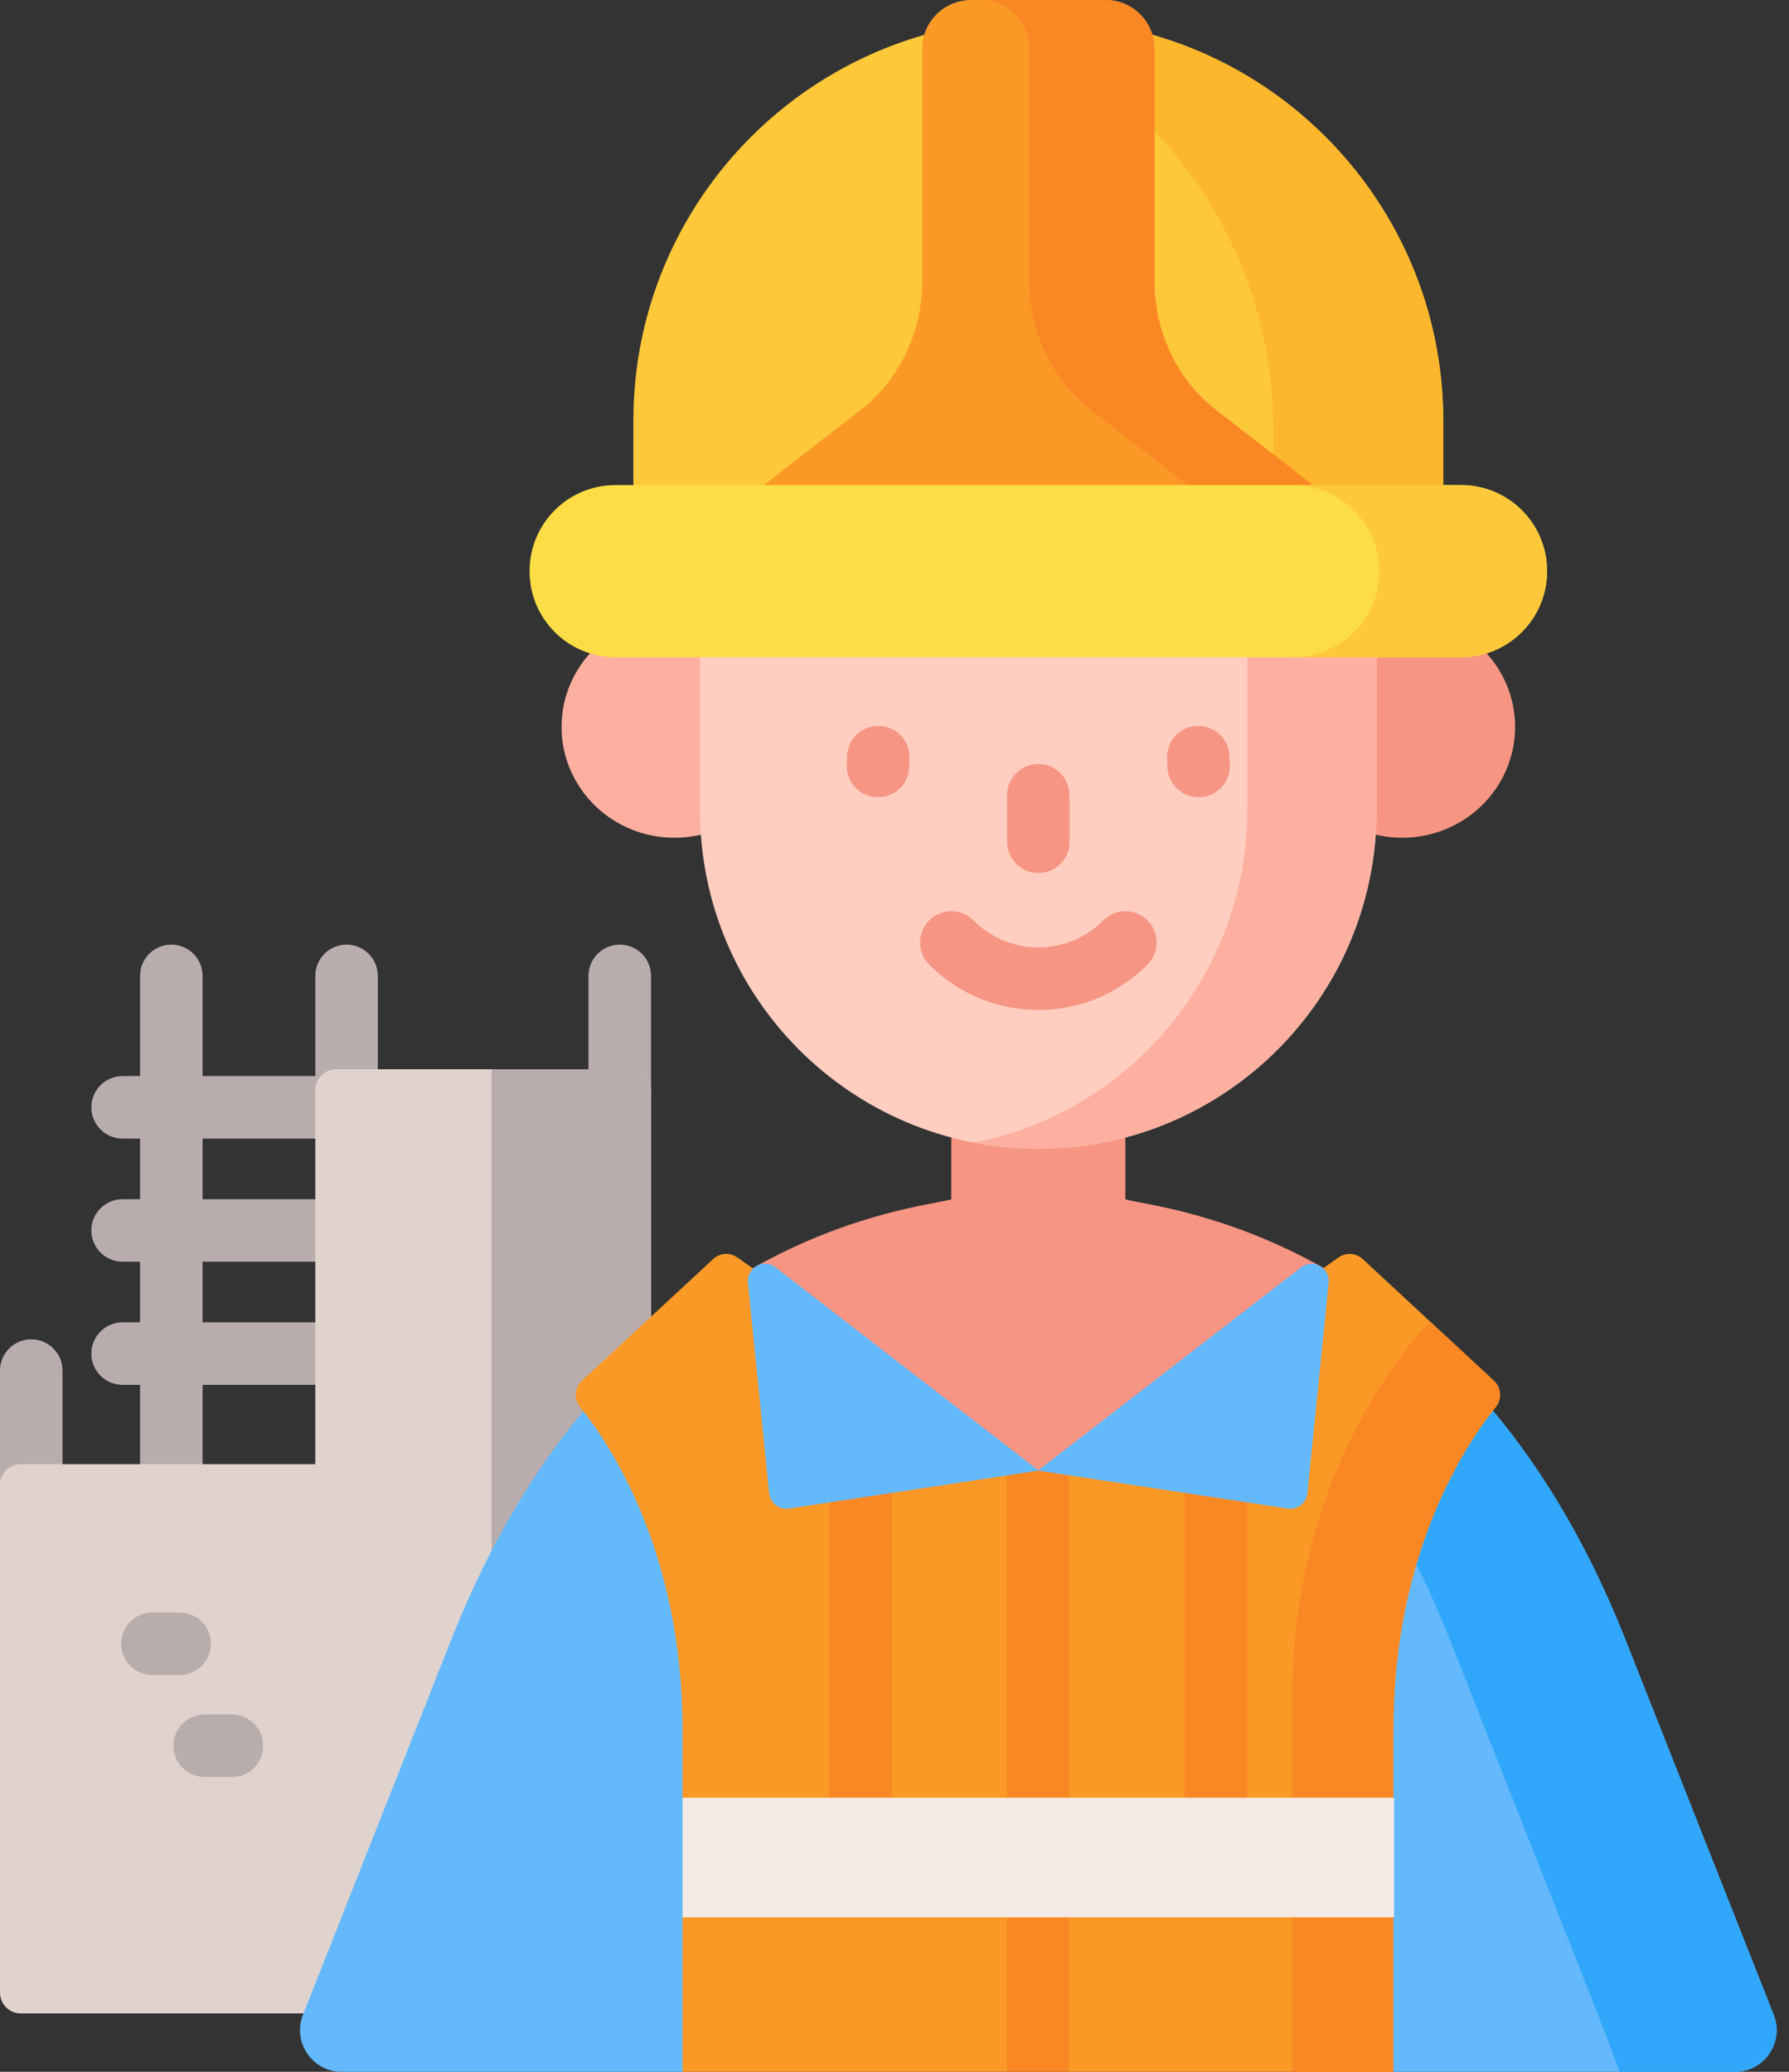 <svg width="95" height="110" viewBox="0 0 95 110" fill="none" xmlns="http://www.w3.org/2000/svg">
<rect x="0" y="0" width="95" height="110" fill="#333333" stroke="none"/>
<path d="M1.66 80.947C1.22 80.947 0.798 80.772 0.486 80.461C0.175 80.15 0 79.728 0 79.287V72.769C0 72.329 0.175 71.906 0.486 71.595C0.798 71.284 1.22 71.109 1.66 71.109C2.1 71.109 2.523 71.284 2.834 71.595C3.145 71.906 3.32 72.329 3.32 72.769V79.287C3.32 79.728 3.145 80.15 2.834 80.461C2.523 80.772 2.1 80.947 1.66 80.947ZM32.91 59.548C32.47 59.548 32.048 59.373 31.736 59.062C31.425 58.751 31.25 58.329 31.25 57.888V51.813C31.25 51.372 31.425 50.95 31.736 50.639C32.048 50.328 32.47 50.153 32.91 50.153C33.35 50.153 33.773 50.328 34.084 50.639C34.395 50.95 34.57 51.372 34.57 51.813V57.888C34.57 58.106 34.527 58.322 34.444 58.524C34.36 58.725 34.238 58.908 34.084 59.062C33.93 59.216 33.747 59.339 33.545 59.422C33.344 59.505 33.128 59.548 32.91 59.548ZM18.402 59.981C17.962 59.981 17.54 59.806 17.229 59.495C16.918 59.184 16.743 58.761 16.743 58.321V51.813C16.743 51.372 16.918 50.95 17.229 50.639C17.54 50.328 17.962 50.153 18.402 50.153C18.843 50.153 19.265 50.328 19.576 50.639C19.887 50.95 20.062 51.372 20.062 51.813V58.321C20.062 58.539 20.02 58.755 19.936 58.956C19.853 59.158 19.73 59.341 19.576 59.495C19.422 59.649 19.239 59.771 19.038 59.855C18.836 59.938 18.62 59.981 18.402 59.981Z" fill="#B9ACAC"/>
<path d="M16.742 60.452H6.509C6.069 60.452 5.647 60.277 5.336 59.966C5.024 59.654 4.85 59.232 4.85 58.792C4.85 58.352 5.024 57.93 5.336 57.618C5.647 57.307 6.069 57.132 6.509 57.132H16.742C17.183 57.132 17.605 57.307 17.916 57.618C18.227 57.93 18.402 58.352 18.402 58.792C18.402 59.232 18.227 59.654 17.916 59.966C17.605 60.277 17.183 60.452 16.742 60.452ZM16.742 66.99H6.509C6.069 66.99 5.647 66.815 5.336 66.503C5.024 66.192 4.85 65.77 4.85 65.33C4.85 64.889 5.024 64.467 5.336 64.156C5.647 63.845 6.069 63.67 6.509 63.67H16.742C17.183 63.67 17.605 63.845 17.916 64.156C18.227 64.467 18.402 64.889 18.402 65.33C18.402 65.77 18.227 66.192 17.916 66.503C17.605 66.815 17.183 66.99 16.742 66.99ZM16.742 73.527H6.509C6.069 73.527 5.647 73.352 5.336 73.041C5.024 72.73 4.85 72.307 4.85 71.867C4.85 71.427 5.024 71.005 5.336 70.694C5.647 70.382 6.069 70.207 6.509 70.207H16.742C17.183 70.207 17.605 70.382 17.916 70.694C18.227 71.005 18.402 71.427 18.402 71.867C18.402 72.307 18.227 72.73 17.916 73.041C17.605 73.352 17.183 73.527 16.742 73.527Z" fill="#B9ACAC"/>
<path d="M9.098 79.398C8.658 79.398 8.235 79.223 7.924 78.912C7.613 78.6 7.438 78.178 7.438 77.738V51.813C7.438 51.372 7.613 50.95 7.924 50.639C8.235 50.328 8.658 50.153 9.098 50.153C9.538 50.153 9.96 50.328 10.272 50.639C10.583 50.95 10.758 51.372 10.758 51.813V77.738C10.758 77.956 10.715 78.172 10.632 78.373C10.548 78.574 10.426 78.757 10.272 78.912C10.117 79.066 9.935 79.188 9.733 79.271C9.532 79.355 9.316 79.398 9.098 79.398Z" fill="#B9ACAC"/>
<path d="M16.743 57.879V77.738H1.107C0.961 77.738 0.817 77.767 0.683 77.822C0.549 77.878 0.427 77.959 0.324 78.062C0.221 78.165 0.14 78.287 0.084 78.421C0.029 78.555 -2.82026e-05 78.699 2.0865e-08 78.845V105.793C2.0865e-08 106.404 0.493 106.9 1.102 106.9H34.57V57.879C34.57 57.733 34.541 57.589 34.486 57.455C34.43 57.321 34.349 57.199 34.246 57.096C34.143 56.993 34.021 56.912 33.887 56.856C33.753 56.8 33.609 56.772 33.463 56.772H17.849C17.704 56.772 17.56 56.8 17.425 56.856C17.291 56.912 17.169 56.993 17.067 57.096C16.964 57.199 16.882 57.321 16.827 57.455C16.771 57.589 16.742 57.733 16.743 57.879Z" fill="#E0D3CE"/>
<path d="M26.106 56.772V106.9H34.57V57.879C34.57 57.733 34.542 57.589 34.486 57.455C34.431 57.321 34.349 57.199 34.246 57.096C34.144 56.993 34.022 56.912 33.887 56.856C33.753 56.8 33.609 56.772 33.464 56.772H26.106Z" fill="#B9ACAC"/>
<path d="M92.128 110H73.99L55.116 108.893L36.243 110H18.147C16.584 110 15.513 108.426 16.088 106.972L23.979 87.008C28.308 76.088 34.585 70.378 39.963 67.335V67.337H70.311C75.69 70.38 81.969 76.088 86.296 87.008L94.186 106.972C94.761 108.426 93.69 110 92.128 110Z" fill="#64B9FC"/>
<path d="M92.128 110H86.002C86.002 110 85.4 108.333 84.791 106.795L76.969 87.006C72.642 76.09 66.367 70.38 60.989 67.337H70.311V67.335C75.69 70.378 81.967 76.086 86.296 87.006L94.118 106.795C94.14 106.855 94.164 106.912 94.186 106.972C94.762 108.424 93.69 110 92.128 110Z" fill="#31A7FB"/>
<path d="M39.154 66.762C38.963 66.627 38.731 66.561 38.498 66.576C38.264 66.592 38.043 66.687 37.871 66.847L30.906 73.306C30.51 73.673 30.463 74.285 30.804 74.705C32.357 76.623 36.243 82.364 36.243 91.832V95.45L37.349 98.623L36.243 101.796V110H53.456L55.116 108.893L56.223 98.623L55.116 78.078L39.154 66.762Z" fill="#FB9927"/>
<path d="M71.078 66.762C71.269 66.627 71.501 66.561 71.735 66.576C71.969 66.592 72.19 66.687 72.362 66.847L79.327 73.306C79.723 73.673 79.769 74.285 79.429 74.705C77.875 76.623 73.99 82.364 73.99 91.832V95.45L72.883 98.623L73.99 101.796V110H56.777L55.117 108.893V78.078L71.078 66.762Z" fill="#FB9927"/>
<path d="M79.428 74.704C77.874 76.623 73.99 82.364 73.99 91.833V95.451L72.884 98.623L73.99 101.796V110H68.618V90.155C68.618 77.227 75.95 70.174 75.95 70.174L79.328 73.305C79.721 73.672 79.768 74.285 79.428 74.704ZM45.703 97.11C45.263 97.11 44.84 96.936 44.529 96.624C44.218 96.313 44.043 95.891 44.043 95.451V79.321C44.043 78.881 44.218 78.459 44.529 78.148C44.84 77.836 45.263 77.662 45.703 77.662C46.143 77.662 46.565 77.836 46.877 78.148C47.188 78.459 47.363 78.881 47.363 79.321V95.451C47.363 95.891 47.188 96.313 46.877 96.624C46.565 96.936 46.143 97.11 45.703 97.11ZM64.572 97.11C64.354 97.111 64.138 97.068 63.937 96.984C63.736 96.901 63.553 96.778 63.398 96.624C63.244 96.47 63.122 96.287 63.039 96.086C62.955 95.884 62.912 95.668 62.912 95.451V79.321C62.912 79.103 62.955 78.888 63.039 78.686C63.122 78.485 63.244 78.302 63.398 78.148C63.553 77.993 63.736 77.871 63.937 77.788C64.138 77.704 64.354 77.662 64.572 77.662C64.79 77.662 65.006 77.704 65.207 77.788C65.409 77.871 65.592 77.993 65.746 78.148C65.9 78.302 66.022 78.485 66.106 78.686C66.189 78.888 66.232 79.103 66.232 79.321V95.451C66.232 95.668 66.189 95.884 66.106 96.086C66.022 96.287 65.9 96.47 65.746 96.624C65.592 96.778 65.409 96.901 65.207 96.984C65.006 97.068 64.79 97.111 64.572 97.11ZM53.456 110V76.971C53.456 76.753 53.499 76.537 53.583 76.336C53.666 76.135 53.788 75.952 53.943 75.797C54.097 75.643 54.28 75.521 54.481 75.438C54.682 75.354 54.898 75.311 55.116 75.311C55.334 75.311 55.55 75.354 55.752 75.438C55.953 75.521 56.136 75.643 56.29 75.797C56.444 75.952 56.566 76.135 56.65 76.336C56.733 76.537 56.776 76.753 56.776 76.971V110H53.456V110Z" fill="#F98824"/>
<path d="M55.155 101.796H36.243V95.451H55.155L56.261 98.623L55.155 101.796Z" fill="#F3EAE6"/>
<path d="M55.116 95.451H74.028V101.796H55.116V95.451Z" fill="#F3EAE6"/>
<path d="M70.311 67.336C65.017 64.342 60.594 63.93 59.758 63.678H50.517C49.68 63.93 45.257 64.342 39.964 67.336C41.21 70.484 45.243 78.078 55.155 78.078C65.066 78.078 69.074 70.485 70.311 67.336Z" fill="#F69583"/>
<path d="M50.517 53.273H59.758V67.145H50.517V53.273Z" fill="#F69583"/>
<path d="M41.181 67.289L55.155 78.078L41.89 80.094C41.374 80.173 40.897 79.802 40.844 79.28L39.716 68.109C39.635 67.308 40.546 66.798 41.181 67.289Z" fill="#64B9FC"/>
<path d="M69.09 67.289L55.116 78.078L68.381 80.094C68.897 80.173 69.374 79.802 69.426 79.28L70.555 68.109C70.636 67.308 69.725 66.798 69.09 67.289Z" fill="#64B9FC"/>
<path d="M74.457 44.479C77.769 44.479 80.455 41.844 80.455 38.593C80.455 35.343 77.769 32.708 74.457 32.708C71.144 32.708 68.459 35.343 68.459 38.593C68.459 41.844 71.144 44.479 74.457 44.479Z" fill="#F69583"/>
<path d="M35.818 44.479C39.131 44.479 41.816 41.844 41.816 38.593C41.816 35.343 39.131 32.708 35.818 32.708C32.506 32.708 29.82 35.343 29.82 38.593C29.82 41.844 32.506 44.479 35.818 44.479Z" fill="#FDB0A0"/>
<path d="M55.138 60.996C45.216 60.996 37.173 52.954 37.173 43.032V31.686H73.102V43.032C73.101 52.954 65.059 60.996 55.138 60.996Z" fill="#FFCEC0"/>
<path d="M73.103 31.686V42.952C73.103 52.919 65.058 60.998 55.138 60.998C53.986 60.999 52.838 60.888 51.708 60.665C59.986 59.06 66.239 51.739 66.239 42.952V31.686H73.103Z" fill="#FDB0A0"/>
<path d="M33.634 30.454L76.641 30.453L76.641 22.339C76.641 10.575 67.103 1.038 55.339 1.038H54.935C43.17 1.038 33.633 10.575 33.633 22.34L33.634 30.454Z" fill="#FDC83A"/>
<path d="M76.641 22.387C76.641 10.596 67.125 1.038 55.386 1.038H54.888C54.068 1.038 53.261 1.086 52.465 1.177C61.3 4.38 67.61 12.816 67.61 22.722V30.453H69.138L76.641 30.453L76.641 22.387Z" fill="#FCB72D"/>
<path d="M70.281 26.212C68.639 24.909 66.429 23.2 64.612 21.802C62.531 20.202 61.303 17.656 61.303 14.947L61.303 2.587C61.303 1.158 60.14 0 58.706 0H51.569C50.135 0 48.972 1.158 48.972 2.587V14.947C48.972 17.656 47.743 20.202 45.663 21.802C43.845 23.2 41.635 24.909 39.993 26.212H70.281V26.212Z" fill="#FB9927"/>
<path d="M70.281 26.211H63.636C61.995 24.908 59.785 23.2 57.967 21.801C55.887 20.202 54.659 17.657 54.659 14.946V2.587C54.659 1.232 53.612 0.119 52.28 0.011C52.352 0.003 52.424 -0 52.495 0H58.706C60.14 0 61.303 1.159 61.303 2.587V14.946C61.303 17.657 62.532 20.202 64.612 21.801C66.43 23.201 68.639 24.908 70.281 26.211Z" fill="#F98824"/>
<path d="M77.592 34.895L32.682 34.895C30.163 34.895 28.122 32.854 28.122 30.335V30.315C28.122 27.796 30.163 25.755 32.682 25.755L77.592 25.754C80.11 25.754 82.152 27.795 82.152 30.314V30.334C82.152 32.853 80.11 34.895 77.592 34.895Z" fill="#FDDD45"/>
<path d="M82.153 30.323C82.153 31.585 81.641 32.727 80.811 33.556C79.949 34.414 78.781 34.895 77.565 34.893H68.662C69.878 34.895 71.046 34.414 71.908 33.556C72.737 32.727 73.25 31.585 73.25 30.323C73.25 27.802 71.196 25.755 68.662 25.755H77.565C80.099 25.755 82.15 27.802 82.153 30.323Z" fill="#FDC83A"/>
<path d="M55.138 46.354C54.919 46.354 54.704 46.311 54.502 46.227C54.301 46.144 54.118 46.022 53.964 45.868C53.81 45.714 53.687 45.531 53.604 45.329C53.52 45.128 53.478 44.912 53.478 44.694V42.223C53.478 41.782 53.653 41.36 53.964 41.049C54.275 40.738 54.697 40.563 55.138 40.563C55.578 40.563 56 40.738 56.311 41.049C56.623 41.36 56.797 41.782 56.797 42.223V44.694C56.797 45.134 56.623 45.556 56.311 45.868C56 46.179 55.578 46.354 55.138 46.354ZM55.138 53.623C52.947 53.623 50.889 52.767 49.34 51.212C49.03 50.9 48.856 50.478 48.857 50.037C48.858 49.597 49.033 49.175 49.345 48.865C49.657 48.554 50.08 48.38 50.52 48.381C50.961 48.382 51.383 48.558 51.693 48.87C52.614 49.794 53.837 50.303 55.138 50.303C56.438 50.303 57.661 49.794 58.582 48.87C58.736 48.715 58.918 48.592 59.12 48.509C59.321 48.425 59.537 48.381 59.755 48.381C59.973 48.38 60.189 48.423 60.39 48.506C60.592 48.589 60.775 48.711 60.929 48.865C61.241 49.175 61.417 49.597 61.418 50.037C61.419 50.478 61.245 50.9 60.935 51.212C59.386 52.767 57.328 53.623 55.138 53.623ZM46.625 42.33C46.402 42.33 46.181 42.285 45.975 42.198C45.77 42.111 45.584 41.983 45.429 41.822C45.274 41.661 45.153 41.471 45.074 41.262C44.994 41.053 44.957 40.831 44.965 40.608L44.983 40.139C45.017 39.223 45.787 38.512 46.704 38.542C46.922 38.551 47.136 38.602 47.334 38.693C47.532 38.783 47.71 38.913 47.859 39.072C48.007 39.232 48.122 39.419 48.198 39.624C48.274 39.828 48.309 40.046 48.3 40.263L48.283 40.732C48.267 41.161 48.085 41.567 47.776 41.865C47.467 42.163 47.055 42.33 46.625 42.33ZM63.649 42.33C63.22 42.33 62.807 42.163 62.498 41.865C62.189 41.567 62.008 41.161 61.992 40.732L61.974 40.263C61.958 39.824 62.117 39.395 62.416 39.072C62.716 38.75 63.131 38.559 63.571 38.542C64.487 38.515 65.257 39.223 65.292 40.139L65.309 40.608C65.318 40.831 65.281 41.053 65.201 41.262C65.121 41.471 65 41.661 64.845 41.822C64.69 41.983 64.505 42.11 64.299 42.198C64.094 42.285 63.873 42.33 63.649 42.33Z" fill="#F69583"/>
<path d="M9.539 88.932H8.091C7.651 88.932 7.228 88.757 6.917 88.446C6.606 88.135 6.431 87.713 6.431 87.272C6.431 86.832 6.606 86.41 6.917 86.099C7.228 85.787 7.651 85.613 8.091 85.613H9.539C9.979 85.613 10.401 85.787 10.713 86.099C11.024 86.41 11.199 86.832 11.199 87.272C11.199 87.713 11.024 88.135 10.713 88.446C10.401 88.757 9.979 88.932 9.539 88.932ZM12.315 94.348H10.867C10.427 94.348 10.004 94.173 9.693 93.862C9.382 93.55 9.207 93.128 9.207 92.688C9.207 92.248 9.382 91.826 9.693 91.514C10.004 91.203 10.427 91.028 10.867 91.028H12.315C12.755 91.028 13.177 91.203 13.489 91.514C13.8 91.826 13.975 92.248 13.975 92.688C13.975 93.128 13.8 93.55 13.489 93.862C13.177 94.173 12.755 94.348 12.315 94.348Z" fill="#B9ACAC"/>
</svg>
